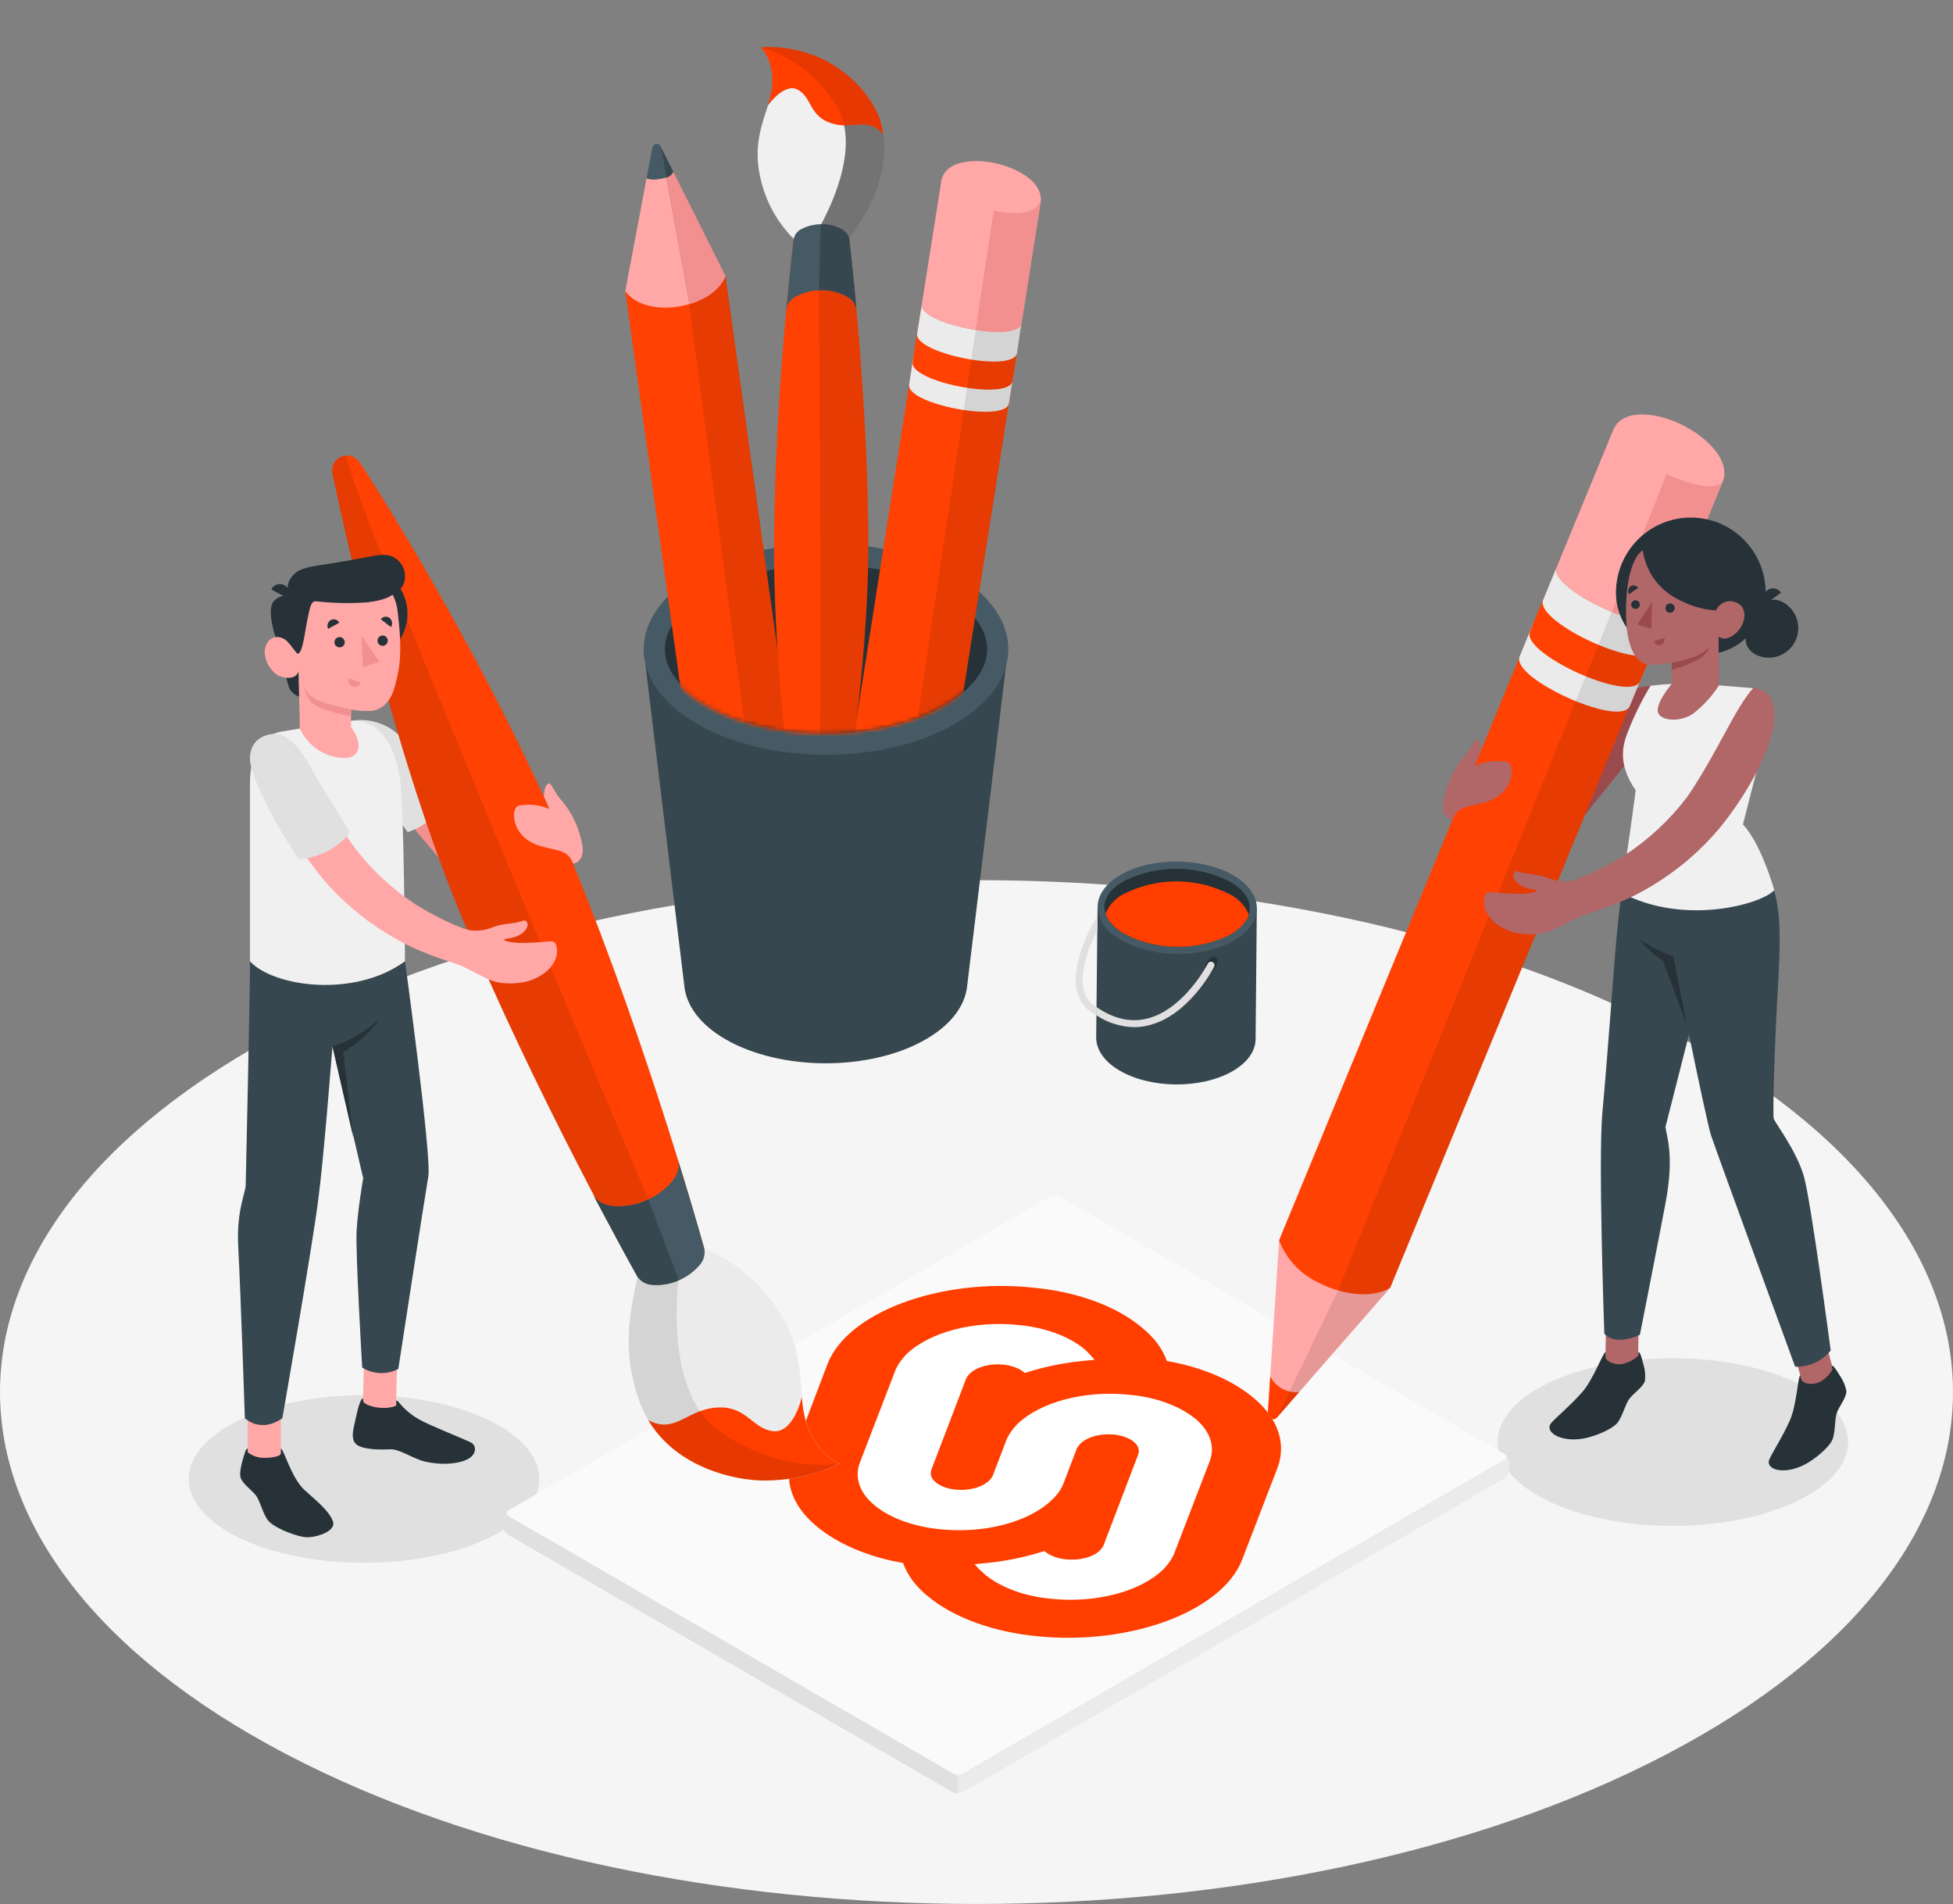 <svg width="476" height="464" viewBox="0 0 476 464" fill="none" xmlns="http://www.w3.org/2000/svg">
<rect x="0" y="0" width="476" height="464" fill="#808080" stroke="none"/>
<path d="M69.715 427.461C162.656 476.178 313.342 476.178 406.294 427.461C499.246 378.743 499.225 299.762 406.294 251.034C313.363 202.306 162.656 202.327 69.705 251.034C-23.247 299.741 -23.226 378.743 69.715 427.461Z" fill="#F5F5F5"/>
<path d="M407.716 371.854C431.308 371.854 450.432 362.709 450.432 351.427C450.432 340.146 431.308 331 407.716 331C384.125 331 365 340.146 365 351.427C365 362.709 384.125 371.854 407.716 371.854Z" fill="#E0E0E0"/>
<path d="M88.716 380.854C112.308 380.854 131.432 371.709 131.432 360.427C131.432 349.146 112.308 340 88.716 340C65.125 340 46 349.146 46 360.427C46 371.709 65.125 380.854 88.716 380.854Z" fill="#E0E0E0"/>
<path d="M232.151 436.737L124.002 374.13C123.633 373.889 123.326 373.565 123.106 373.183C122.885 372.802 122.757 372.373 122.732 371.933V370.288C122.757 369.848 122.885 369.42 123.106 369.038C123.326 368.656 123.633 368.332 124.002 368.092L255.862 291.689C256.254 291.49 256.687 291.387 257.126 291.387C257.565 291.387 257.998 291.49 258.39 291.689L366.539 354.297C366.906 354.538 367.212 354.862 367.43 355.244C367.649 355.626 367.775 356.054 367.798 356.493V358.149C367.775 358.588 367.649 359.016 367.43 359.398C367.212 359.78 366.906 360.104 366.539 360.345L234.679 436.737C234.287 436.936 233.854 437.04 233.415 437.04C232.976 437.04 232.543 436.936 232.151 436.737Z" fill="#EBEBEB"/>
<path d="M366.54 355.742L234.669 432.144C234.279 432.348 233.845 432.454 233.405 432.454C232.965 432.454 232.532 432.348 232.141 432.144L124.002 369.537C123.851 369.484 123.719 369.385 123.626 369.254C123.533 369.123 123.482 368.965 123.482 368.804C123.482 368.643 123.533 368.486 123.626 368.355C123.719 368.224 123.851 368.125 124.002 368.072L255.863 291.669C256.255 291.471 256.688 291.367 257.127 291.367C257.566 291.367 257.999 291.471 258.391 291.669L366.54 354.277C366.692 354.33 366.824 354.429 366.917 354.56C367.01 354.691 367.06 354.848 367.06 355.009C367.06 355.171 367.01 355.328 366.917 355.459C366.824 355.59 366.692 355.689 366.54 355.742Z" fill="#FAFAFA"/>
<path d="M366.54 355.742L234.669 432.144C234.279 432.348 233.845 432.454 233.405 432.454C232.965 432.454 232.532 432.348 232.141 432.144L124.002 369.537C123.851 369.484 123.719 369.385 123.626 369.254C123.533 369.123 123.482 368.965 123.482 368.804C123.482 368.643 123.533 368.486 123.626 368.355C123.719 368.224 123.851 368.125 124.002 368.072L255.863 291.669C256.255 291.471 256.688 291.367 257.127 291.367C257.566 291.367 257.999 291.471 258.391 291.669L366.54 354.277C366.692 354.33 366.824 354.429 366.917 354.56C367.01 354.691 367.06 354.848 367.06 355.009C367.06 355.171 367.01 355.328 366.917 355.459C366.824 355.59 366.692 355.689 366.54 355.742Z" fill="#FAFAFA"/>
<path d="M233.41 432.864V437.013C232.971 437.02 232.538 436.914 232.151 436.705L124.002 374.098C123.632 373.858 123.324 373.534 123.104 373.152C122.883 372.771 122.756 372.342 122.732 371.901V370.256C122.758 369.861 122.865 369.476 123.047 369.126C123.229 368.775 123.482 368.466 123.79 368.219C123.335 368.622 123.409 369.174 124.023 369.524L232.172 432.132C232.276 432.19 232.386 432.237 232.5 432.27L233.41 432.864Z" fill="#E0E0E0"/>
<path d="M251.697 313.788C228.995 311.423 206.548 319.849 201.683 332.414L193.234 354.638C190.844 360.649 192.978 367.006 199.123 372.032C204.244 376.27 211.584 379.423 220.118 380.902C221.143 383.858 223.191 386.618 226.178 389.032C232.409 394.206 242.053 397.705 252.722 398.74C275.51 401.056 297.871 392.679 302.736 380.113L311.271 357.939C313.66 351.927 311.527 345.571 305.382 340.545C300.261 336.307 292.921 333.153 284.386 331.675C283.362 328.718 281.313 325.959 278.326 323.544C272.096 318.272 262.451 314.773 251.697 313.788Z" fill="#FF3E00"/>
<path d="M283.618 382.379C277.985 387.898 267.06 390.756 256.221 389.623C249.734 389.032 244.016 386.913 240.175 383.809C239.578 383.266 239.066 382.774 238.468 382.232L237.53 381.197L239.578 381C244.443 380.556 249.052 379.669 253.404 378.339L254.514 377.994L255.282 378.536C256.392 379.275 258.013 379.817 259.72 380.014C263.049 380.359 266.377 379.521 268.084 377.846C268.426 377.452 268.767 377.058 268.938 376.663L277.387 354.539C277.814 353.405 277.473 352.321 276.363 351.385C275.254 350.449 273.461 349.808 271.584 349.611C268.255 349.266 265.012 350.153 263.305 351.828C262.963 352.223 262.622 352.617 262.451 353.011L259.208 361.486C258.696 362.866 257.757 364.197 256.477 365.429C250.844 370.947 239.919 373.805 229.08 372.672C222.679 372.032 216.875 369.962 213.12 366.808C209.45 363.802 208.17 359.91 209.621 356.312L218.155 334.138C218.668 332.759 219.606 331.428 220.801 330.147C226.434 324.628 237.359 321.77 248.198 322.903C254.685 323.495 260.403 325.614 264.244 328.718C264.841 329.26 265.353 329.753 265.865 330.344L266.804 331.379L264.756 331.576C259.891 332.019 255.282 332.906 250.929 334.237L249.82 334.582L249.052 334.04C247.942 333.301 246.32 332.759 244.613 332.561C241.285 332.217 238.042 333.103 236.335 334.779C235.993 335.173 235.652 335.567 235.481 335.961L227.032 358.086C226.605 359.22 226.946 360.304 228.056 361.24C229.165 362.176 230.958 362.817 232.835 363.014C236.164 363.359 239.407 362.472 241.114 360.797C241.456 360.402 241.797 360.008 241.968 359.614L245.211 351.139C245.723 349.759 246.662 348.428 247.857 347.147C253.49 341.628 264.414 338.77 275.254 339.904C281.74 340.495 287.458 342.614 291.299 345.718C294.969 348.724 296.249 352.617 294.798 356.214L286.264 378.388C285.751 379.768 284.813 381.098 283.618 382.379Z" fill="white"/>
<path d="M393.05 172.961C388.64 178.85 379.735 189.409 375.314 194.98C372.973 197.89 371.706 201.522 371.729 205.262C371.729 208.032 372.522 210.345 375.219 209.167C377.175 208.308 378.392 207.3 381.268 204.477C383.828 201.941 398.634 183.158 398.634 183.158C398.634 183.158 399.85 172.632 403.679 171.486C407.507 170.34 402.304 167.156 402.304 167.156C400.686 167.337 397.502 167.018 393.05 172.961Z" fill="#9A4A4D"/>
<path d="M338.879 313.783L311.234 345.448C311.057 345.647 310.822 345.785 310.563 345.844C310.304 345.903 310.032 345.88 309.787 345.777C309.542 345.675 309.334 345.498 309.194 345.271C309.053 345.045 308.986 344.78 309.002 344.514L311.752 302.27L338.879 313.783Z" fill="#FFA8A7"/>
<path d="M309.002 344.51C308.986 344.776 309.053 345.041 309.194 345.267C309.334 345.494 309.542 345.67 309.787 345.773C310.032 345.876 310.304 345.899 310.563 345.84C310.822 345.781 311.057 345.642 311.234 345.444L316.628 339.257C315.336 339.391 314.032 339.165 312.86 338.603C311.688 338.042 310.694 337.166 309.986 336.074L309.584 335.469L309.002 344.51Z" fill="#FF3E00"/>
<path d="M379.428 138.164L377.948 141.772L376.139 146.112L311.742 302.26C313.443 306.694 316.753 310.318 321.007 312.405C327.352 315.801 334.956 316.416 338.848 313.774L402.695 158.772L406.122 150.463C403.647 155.715 376.943 143.47 379.428 138.164Z" fill="#FF4103"/>
<path d="M373.707 151.848L370.407 159.902C369.35 162.204 373.707 165.749 379.217 168.624C386.514 172.476 395.863 175.15 397.196 172.105L399.639 166.173L400.475 164.051C399.1 167.096 389.751 164.433 382.443 160.581C377.155 157.811 372.924 154.416 373.58 152.092C373.601 152.001 373.644 151.917 373.707 151.848Z" fill="#EBEBEB"/>
<path d="M372.903 153.86C370.492 159.166 397.302 171.401 399.713 166.063L403.045 158.009C400.633 163.315 373.823 151.154 376.235 145.816L372.903 153.86Z" fill="#FF4103"/>
<path d="M379.429 138.164L376.14 146.112C373.707 151.333 399.523 163.409 402.696 158.772C402.763 158.683 402.82 158.587 402.865 158.485L406.123 150.463C403.648 155.715 376.944 143.47 379.429 138.164Z" fill="#EBEBEB"/>
<path opacity="0.1" d="M402.695 158.77L406.122 150.461C404.979 152.838 398.909 151.628 392.817 149.113L326.136 314.483L311.234 345.447L338.88 313.782L402.695 158.77Z" fill="black"/>
<path d="M393.325 104.462L379.429 138.164C378.371 140.435 382.601 143.969 388.101 146.855C395.388 150.728 404.758 153.476 406.196 150.463L419.617 118.013C423.361 110.712 410.448 101.523 401.173 101.034C397.661 100.801 394.721 101.735 393.325 104.462Z" fill="#FFA8A7"/>
<path d="M406.164 115.582L392.859 149.104C398.285 151.343 403.668 152.542 405.55 151.099C405.687 150.986 405.815 150.861 405.931 150.727C405.995 150.632 406.069 150.558 406.122 150.462L419.923 117.046C418.21 121.058 406.164 115.582 406.164 115.582Z" fill="#F28F8F"/>
<path d="M447.845 337.702L440.22 339.983L436.92 328.83L444.714 326.156L447.845 337.702Z" fill="#B16668"/>
<path d="M439.098 336.204L438.77 335.143C438.135 335.673 437.945 342.443 436.158 346.348C434.212 350.593 432.149 353.649 431.282 355.57C430.119 358.138 434.645 359.496 439.648 357.024C442.122 355.793 446.099 352.588 446.733 350.529C447.368 348.471 447.146 345.807 447.696 344.269C448.246 342.73 449.959 340.714 450.033 339.111C449.78 337.71 449.224 336.38 448.404 335.217C447.654 333.975 446.829 332.596 446.406 332.861C446.406 333.031 446.649 333.7 446.649 333.7C445.915 335.026 444.813 336.11 443.476 336.819C442.281 337.435 439.5 337.53 439.098 336.204Z" fill="#263238"/>
<path d="M428.946 210.527C433.547 216.448 434.372 222.56 433.367 239.867C432.362 257.175 432.056 271.702 432.31 272.625C432.563 273.548 437.978 280.552 439.713 286.887C441.447 293.222 446.196 329.11 446.196 329.11C445.156 330.399 443.83 331.428 442.325 332.113C440.819 332.798 439.175 333.122 437.523 333.058C437.523 333.058 418.328 280.616 417.038 276.711C415.748 272.806 407.52 231.803 407.52 231.803L408.767 208.648L428.946 210.527Z" fill="#37474F"/>
<path d="M408.935 159.534H415.28C419.273 159.534 423.102 157.943 425.926 155.112C428.75 152.28 430.338 148.44 430.34 144.434C430.34 139.579 428.418 134.923 424.997 131.49C421.576 128.057 416.935 126.129 412.097 126.129C407.259 126.129 402.618 128.057 399.197 131.49C395.776 134.923 393.854 139.579 393.854 144.434C393.854 146.419 394.244 148.386 395.002 150.22C395.76 152.054 396.872 153.72 398.273 155.122C399.673 156.525 401.336 157.637 403.166 158.394C404.995 159.151 406.956 159.538 408.935 159.534Z" fill="#263238"/>
<path d="M399.363 323.059L391.41 322.953L391.256 334.582L399.209 334.688L399.363 323.059Z" fill="#B16668"/>
<path d="M393.811 230.428C394.52 222.438 396.222 208.59 396.222 208.59L416.592 207.391C419.891 212.548 418.453 221.186 417.554 228.89L405.92 274.646C406.153 276.843 408.163 281.491 405.92 293.269C403.414 306.428 399.691 325.284 399.691 325.284C399.691 325.284 393.885 328.213 391.019 325.019C391.019 325.019 389.485 282.255 390.564 270.9C391.717 258.549 393.335 235.904 393.811 230.428Z" fill="#37474F"/>
<path d="M391.338 330.615V329.469C390.576 329.787 388.376 336.196 385.521 339.391C382.401 342.882 379.524 345.163 378.118 346.734C376.256 348.856 380.169 351.488 385.669 350.617C388.408 350.193 393.157 348.304 394.362 346.543C395.568 344.781 396.16 342.149 397.144 340.855C398.127 339.56 400.317 338.128 400.898 336.61C401.079 335.183 400.942 333.733 400.496 332.366C400.147 330.954 399.767 329.394 399.291 329.522C399.291 329.692 399.291 330.392 399.291 330.392C398.187 331.437 396.806 332.141 395.314 332.419C394.024 332.684 391.327 332.005 391.338 330.615Z" fill="#263238"/>
<path d="M398.646 192.58C398.138 197.249 395.135 217.527 395.135 217.527C410.491 225.74 429.538 220.297 432.447 216.912C429.813 208.189 426.968 203.223 424.8 200.91L428.079 188.091C428.079 188.091 420.676 180.175 427.264 167.706L419.121 167.038L407.17 166.688C404.315 166.847 402.274 167.123 402.274 167.123C400.09 170.759 398.218 174.575 396.679 178.53C395.494 181.628 394.236 186.16 398.646 192.58Z" fill="#F0F0F0"/>
<path d="M400.388 134.102C398.464 135.248 396.084 140.108 396.317 150.305C396.518 158.943 399.31 161.076 400.706 161.691C402.102 162.307 404.809 161.936 407.442 161.49V166.679C407.442 166.679 403.804 170.923 404.037 173.29C404.27 175.656 409.325 176.229 412.678 173.905C415.136 171.992 417.253 169.674 418.938 167.05L418.875 155.134C418.875 155.134 420.43 156.64 423.053 154.338C425.168 152.438 425.94 149.244 424.258 147.525C423.82 147.116 423.292 146.817 422.717 146.654C422.141 146.49 421.535 146.465 420.949 146.582C420.362 146.699 419.812 146.955 419.343 147.327C418.874 147.699 418.5 148.178 418.251 148.724C418.251 148.724 414.021 148.873 408.49 145.795C406.317 144.623 404.452 142.953 403.044 140.921C401.636 138.889 400.726 136.553 400.388 134.102Z" fill="#B16668"/>
<path d="M405.932 148.133C405.916 148.281 405.931 148.432 405.977 148.575C406.022 148.717 406.098 148.848 406.198 148.96C406.298 149.071 406.42 149.16 406.556 149.22C406.693 149.281 406.841 149.311 406.99 149.31C407.212 149.323 407.432 149.269 407.623 149.155C407.814 149.042 407.968 148.874 408.063 148.673C408.159 148.472 408.194 148.247 408.162 148.027C408.13 147.806 408.034 147.6 407.885 147.434C407.737 147.269 407.542 147.151 407.327 147.097C407.112 147.042 406.885 147.053 406.676 147.128C406.467 147.203 406.284 147.338 406.152 147.517C406.019 147.696 405.943 147.91 405.932 148.133Z" fill="#263238"/>
<path d="M405.646 155.449L403.129 156.256C403.175 156.425 403.255 156.583 403.362 156.72C403.47 156.858 403.605 156.973 403.757 157.058C403.91 157.143 404.078 157.196 404.252 157.215C404.425 157.234 404.601 157.218 404.768 157.168C405.105 157.047 405.383 156.802 405.547 156.483C405.71 156.164 405.745 155.794 405.646 155.449Z" fill="#9A4A4D"/>
<path d="M397.059 144.796L399.248 143.268C399.156 143.12 399.035 142.992 398.892 142.893C398.75 142.794 398.588 142.725 398.418 142.69C398.248 142.655 398.072 142.655 397.902 142.691C397.732 142.726 397.571 142.796 397.429 142.896C397.137 143.106 396.937 143.419 396.868 143.772C396.799 144.125 396.867 144.491 397.059 144.796Z" fill="#263238"/>
<path d="M397.555 147.339C397.555 147.545 397.616 147.747 397.729 147.919C397.842 148.091 398.002 148.226 398.19 148.309C398.379 148.391 398.587 148.416 398.79 148.382C398.992 148.347 399.18 148.254 399.331 148.114C399.482 147.974 399.589 147.793 399.639 147.593C399.688 147.393 399.679 147.183 399.612 146.988C399.545 146.794 399.422 146.623 399.26 146.496C399.097 146.37 398.902 146.294 398.697 146.278C398.406 146.269 398.123 146.376 397.91 146.574C397.696 146.772 397.568 147.047 397.555 147.339Z" fill="#263238"/>
<path d="M402.665 146.727L402.496 153.263L399.068 152.202L402.665 146.727Z" fill="#9A4A4D"/>
<path d="M407.443 161.491C410.214 161.13 415.904 159.485 416.792 157.246C416.436 158.391 415.739 159.398 414.794 160.132C413.091 161.597 407.443 163.242 407.443 163.242V161.491Z" fill="#9A4A4D"/>
<path d="M430.194 147.281L434.076 144.426C433.902 144.162 433.677 143.936 433.413 143.762C433.15 143.588 432.854 143.469 432.544 143.413C432.234 143.356 431.915 143.363 431.608 143.433C431.3 143.504 431.01 143.636 430.755 143.821C430.238 144.216 429.891 144.795 429.787 145.439C429.683 146.082 429.828 146.742 430.194 147.281Z" fill="#263238"/>
<path d="M411.156 249.851L407.824 233.053C404.881 232.007 402.087 230.58 399.512 228.809C401.157 230.898 403.12 232.713 405.328 234.189L411.156 249.851Z" fill="#263238"/>
<path d="M428.078 159.607C424.546 157.813 425.032 154.46 426.82 150.905C428.607 147.35 430.997 144.963 434.54 146.746C436.177 147.641 437.403 149.14 437.959 150.926C438.514 152.712 438.355 154.645 437.516 156.316C436.676 157.986 435.222 159.264 433.461 159.878C431.7 160.492 429.769 160.395 428.078 159.607Z" fill="#263238"/>
<path d="M371.094 212.689C372.87 213.156 374.594 213.007 377.048 213.856C378.679 214.566 380.457 214.869 382.23 214.737C384.536 214.589 390.553 211.734 395.894 208.476C401.754 204.659 406.916 199.86 411.155 194.289C415.989 187.423 421.34 176.589 423.899 172.45C426.459 168.312 427.337 167.707 427.337 167.707C430.678 167.845 433.999 170.89 431.778 179.104C429.938 185.874 424.999 194.65 418.918 202.035C414.297 207.496 408.813 212.156 402.684 215.83C397.036 219.289 392.108 221.009 385.763 223.12C384.049 223.693 382.928 224.542 379.798 226.028C378.537 226.714 377.183 227.21 375.779 227.503C374.025 227.756 372.244 227.756 370.491 227.503C368.262 227.195 366.158 226.29 364.399 224.882C363.436 224.112 362.664 223.127 362.147 222.006C361.634 220.87 361.536 219.589 361.872 218.388C361.933 218.144 362.057 217.921 362.231 217.74C362.414 217.609 362.622 217.515 362.841 217.464C363.061 217.413 363.289 217.406 363.511 217.443C366.073 217.699 368.646 217.823 371.221 217.815C373.336 217.666 374.806 217.263 374.499 216.966C374.192 216.668 372.966 216.838 371.274 216.106C369.581 215.374 368.471 213.761 368.936 212.923C369.402 212.084 369.317 212.222 371.094 212.689Z" fill="#B16668"/>
<path d="M359.419 186.616C361.867 185.551 364.569 185.212 367.203 185.64C369.318 185.99 369.318 193.068 362.518 195.328C358.087 196.782 355.422 196.135 353.994 199.796C353.994 199.796 351.117 199.414 351.773 195.328C352.492 191.109 354.379 187.178 357.22 183.985C359.166 181.671 359.335 179.74 360.255 180.377C361.175 181.014 360.837 183.274 360.837 183.274L359.419 186.616Z" fill="#B16668"/>
<path d="M100.565 183.625C105.282 189.281 113.88 200.073 118.301 205.644C120.647 208.552 121.914 212.186 121.886 215.927C121.886 218.696 121.103 221.01 118.396 219.832C116.45 218.972 115.223 217.964 112.357 215.142C109.798 212.605 100.724 201.665 100.724 201.665C100.724 201.665 93.765 183.297 89.936 182.129C87.847 181.439 85.649 181.144 83.453 181.259C88.075 179.657 94.579 176.473 100.565 183.625Z" fill="#F28F8F"/>
<path d="M81.17 177.584C85.897 174.018 93.861 174.942 98.324 180.311C101.571 184.248 109.281 193.851 109.281 193.851C108.34 195.954 106.97 197.836 105.259 199.375C103.549 200.914 101.536 202.076 99.35 202.786L81.17 177.584Z" fill="#E0E0E0"/>
<path d="M171.646 304.285C171.646 304.285 158.363 255.971 139.633 210.426C121.051 165.317 92.401 119.549 87.61 112.641L87.547 112.556L87.473 112.45C87.015 111.841 86.378 111.391 85.652 111.164C84.926 110.938 84.147 110.946 83.426 111.187C82.705 111.429 82.077 111.892 81.632 112.511C81.188 113.13 80.948 113.873 80.947 114.636C80.946 114.915 80.978 115.193 81.043 115.464C81.043 115.464 93.734 177.944 112.062 222.311C130.39 266.678 155.423 311.076 155.423 311.076C155.83 311.66 156.364 312.142 156.986 312.486C157.607 312.83 158.299 313.027 159.008 313.061C161.177 313.225 163.355 312.876 165.364 312.041C167.374 311.206 169.16 309.909 170.578 308.254C171.046 307.718 171.386 307.081 171.571 306.394C171.756 305.706 171.782 304.984 171.646 304.285Z" fill="#FF4103"/>
<path opacity="0.1" d="M80.938 114.679C80.937 114.958 80.969 115.235 81.033 115.507C81.033 115.507 93.724 177.987 112.052 222.354C124.352 252.204 139.697 282.054 148.433 298.406L158.015 292.315C158.015 292.315 81.731 112.408 84.576 111.039C84.098 111.038 83.626 111.131 83.184 111.313C82.743 111.495 82.342 111.763 82.004 112.101C81.666 112.439 81.398 112.841 81.215 113.283C81.032 113.726 80.938 114.2 80.938 114.679Z" fill="black"/>
<path d="M155.37 311.121C153.826 318.92 151.14 328.937 156.026 341.947C161.536 356.718 178.235 360.793 186.252 360.804C197.431 360.804 204.506 356.644 204.506 356.644C204.506 356.644 198.721 354.416 196.331 346.032C195.856 344.206 195.565 342.336 195.464 340.451C194.945 333.659 194.723 326.263 188.811 318.061C184.525 311.912 178.572 307.125 171.657 304.266L155.37 311.121Z" fill="#EBEBEB"/>
<path d="M196.309 346.035C195.834 344.208 195.543 342.338 195.442 340.453C195.442 340.506 193.422 349.303 188.483 348.783C183.544 348.263 182.137 342.989 175.569 342.989C167.585 342.989 164.835 349.717 157.992 346.088C164.845 357.644 178.964 360.795 186.23 360.806C197.409 360.806 204.484 356.646 204.484 356.646C204.484 356.646 198.72 354.418 196.309 346.035Z" fill="#FF3E00"/>
<path opacity="0.1" d="M175.454 348.866C162.53 339.878 164.963 315.971 165.343 312.076L155.37 311.121C153.826 318.921 151.14 328.938 156.026 341.947C161.536 356.719 178.235 360.793 186.252 360.804C197.431 360.804 204.506 356.644 204.506 356.644C204.506 356.644 190.588 359.403 175.454 348.866Z" fill="black"/>
<path d="M155.37 311.121C155.777 311.705 156.312 312.187 156.933 312.531C157.555 312.875 158.246 313.072 158.956 313.106C161.125 313.27 163.302 312.921 165.312 312.086C167.322 311.251 169.108 309.954 170.526 308.299C171.01 307.763 171.365 307.122 171.561 306.426C171.757 305.731 171.79 304.998 171.657 304.288C169.775 297.581 167.607 290.312 165.248 282.672C165.714 284.157 165.248 285.983 163.863 287.85C162.076 289.943 159.822 291.584 157.284 292.639C154.746 293.693 151.996 294.132 149.257 293.92C146.867 293.612 145.26 292.572 144.572 291.15C148.718 298.929 152.589 306.198 155.37 311.121Z" fill="#455A64"/>
<path d="M158.014 292.32C155.296 293.647 152.267 294.201 149.257 293.922C146.867 293.614 145.26 292.574 144.572 291.152C148.697 298.931 152.589 306.199 155.37 311.123C155.777 311.707 156.312 312.189 156.933 312.533C157.555 312.877 158.246 313.074 158.956 313.108C161.126 313.298 163.309 312.932 165.301 312.046L165.417 311.845L158.014 292.288V292.32Z" fill="#37474F"/>
<path d="M90.479 160.739C96.647 159.278 100.467 153.077 99.011 146.889C97.555 140.7 91.375 136.867 85.207 138.328C79.039 139.789 75.219 145.99 76.675 152.178C78.131 158.367 84.311 162.2 90.479 160.739Z" fill="#263238"/>
<path d="M60.389 358.16H68.469V344.28H60.389V358.16Z" fill="#FFA8A7"/>
<path d="M88.393 343.538L96.473 343.814L96.874 329.127L88.805 328.852L88.393 343.538Z" fill="#FFA8A7"/>
<path d="M60.939 234.258C60.939 242.004 59.881 288.918 59.881 288.918C59.691 291.146 57.618 295.285 58.062 303.774C58.676 315.393 59.68 345.615 59.68 345.615C59.68 345.615 63.467 349.382 68.818 345.615C68.818 345.615 76.136 303.816 77.575 292.292C78.918 282.275 81.033 254.993 81.033 254.993L88.521 287.135C88.521 287.135 87.199 294.69 86.913 300.017C86.628 305.344 88.278 333.274 88.278 333.274C89.588 334.095 91.09 334.558 92.633 334.615C94.177 334.673 95.709 334.324 97.077 333.603C97.077 333.603 103.56 291.486 104.395 286.668C105.231 281.85 98.716 234.279 98.716 234.279L60.939 234.258Z" fill="#37474F"/>
<path d="M68.681 178.267C66.959 178.569 65.364 179.376 64.099 180.587C62.834 181.797 61.955 183.357 61.574 185.069C61.135 187.091 60.915 189.154 60.918 191.224V234.264C66.576 240.45 86.3 243.326 98.706 234.264C98.706 234.264 98.463 196.254 97.532 190.003C95.924 179.148 90.753 175.285 85.549 175.688L73.08 177.535L68.681 178.267Z" fill="#F0F0F0"/>
<path d="M68.025 157.707C68.025 157.707 69.887 166.472 70.627 167.915C71.128 168.799 71.945 169.459 72.912 169.762L72.785 163.596L68.025 157.707Z" fill="#263238"/>
<path d="M70.362 145.157C69.712 145.082 69.052 145.157 68.435 145.376C67.817 145.595 67.257 145.952 66.798 146.42C65.264 147.99 66.121 152.903 68.025 157.71L71.526 158.114L70.362 145.157Z" fill="#263238"/>
<path d="M72.572 158.123C71.874 158.536 70.87 157.189 70.002 156.276C69.135 155.364 66.311 154.154 64.905 157.104C63.498 160.054 66.153 164.161 68.374 164.861C72.213 166.071 72.784 163.598 72.784 163.598L73.08 177.531C73.926 179.393 75.219 181.014 76.843 182.251C78.468 183.489 80.372 184.302 82.387 184.62C89.187 185.543 87.791 179.919 85.559 177.191V172.947C87.269 173.221 89.002 173.314 90.731 173.223C93.555 172.777 95.332 170.549 96.178 167.482C97.552 162.569 98.081 158.59 96.907 148.922C95.638 138.311 83.338 138.205 76.707 142.396C70.076 146.588 72.572 158.123 72.572 158.123Z" fill="#FFA8A7"/>
<path d="M72.571 159.302C72.222 159.302 70.879 157.074 70.001 156.278C68.796 155.217 70.361 145.157 70.361 145.157C70.04 144.291 69.98 143.351 70.186 142.451C70.393 141.551 70.858 140.732 71.524 140.095C73.184 138.27 75.955 138.058 80.693 137.315C83.168 136.922 86.933 136.254 89.419 135.766C92.38 135.214 94.833 134.63 96.917 136.455C97.733 137.17 98.311 138.12 98.572 139.175C98.833 140.23 98.765 141.34 98.376 142.355C98.159 142.817 97.874 143.242 97.53 143.618C96.968 144.287 96.237 144.792 95.415 145.083C95.415 145.083 94.125 146.239 89.63 146.78C85.483 147.093 81.315 147.015 77.182 146.547C75.881 146.367 75.606 147.608 74.898 151.099C74.274 154.187 73.756 159.281 72.571 159.302Z" fill="#263238"/>
<path d="M70.362 145.942L66.131 143.649C66.267 143.368 66.458 143.117 66.692 142.911C66.926 142.705 67.199 142.547 67.495 142.448C67.79 142.35 68.103 142.311 68.414 142.335C68.724 142.359 69.027 142.445 69.304 142.588C69.876 142.904 70.306 143.428 70.503 144.052C70.7 144.677 70.649 145.353 70.362 145.942Z" fill="#263238"/>
<path d="M85.538 172.883C85.538 172.883 79.192 171.62 77.077 170.442C75.782 169.764 74.72 168.71 74.031 167.418C74.357 168.71 74.94 169.923 75.745 170.983C77.352 173.053 85.548 174.57 85.548 174.57L85.538 172.883Z" fill="#F28F8F"/>
<path d="M84.025 156.541C84.019 156.789 83.94 157.03 83.797 157.233C83.656 157.437 83.457 157.594 83.226 157.684C82.996 157.775 82.744 157.796 82.502 157.743C82.26 157.691 82.038 157.568 81.865 157.391C81.693 157.213 81.576 156.988 81.53 156.744C81.484 156.5 81.51 156.247 81.607 156.019C81.703 155.79 81.864 155.594 82.07 155.457C82.276 155.319 82.519 155.246 82.766 155.246C82.934 155.247 83.099 155.282 83.254 155.348C83.408 155.414 83.547 155.51 83.664 155.63C83.781 155.751 83.874 155.893 83.935 156.049C83.997 156.206 84.028 156.373 84.025 156.541Z" fill="#263238"/>
<path d="M82.695 151.763L79.977 153.249C79.794 152.881 79.757 152.458 79.873 152.064C79.989 151.671 80.249 151.335 80.601 151.126C80.779 151.024 80.975 150.959 81.179 150.936C81.383 150.912 81.589 150.931 81.785 150.991C81.982 151.05 82.164 151.15 82.32 151.282C82.477 151.415 82.604 151.579 82.695 151.763Z" fill="#263238"/>
<path d="M84.968 165.285L87.855 166.346C87.792 166.54 87.691 166.719 87.558 166.873C87.424 167.026 87.261 167.151 87.079 167.24C86.896 167.33 86.698 167.381 86.495 167.391C86.292 167.402 86.089 167.371 85.898 167.301C85.515 167.149 85.205 166.855 85.032 166.48C84.859 166.104 84.835 165.677 84.968 165.285Z" fill="#F28F8F"/>
<path d="M95.279 152.816L92.814 150.916C92.93 150.753 93.077 150.614 93.247 150.509C93.416 150.404 93.606 150.333 93.803 150.303C94 150.272 94.202 150.282 94.395 150.33C94.589 150.379 94.771 150.467 94.93 150.587C95.263 150.843 95.484 151.216 95.549 151.631C95.614 152.046 95.517 152.47 95.279 152.816Z" fill="#263238"/>
<path d="M94.516 156.183C94.506 156.43 94.424 156.669 94.279 156.87C94.135 157.07 93.935 157.224 93.704 157.311C93.473 157.399 93.222 157.416 92.981 157.362C92.741 157.307 92.521 157.183 92.351 157.004C92.18 156.826 92.065 156.601 92.021 156.357C91.976 156.114 92.004 155.863 92.101 155.635C92.197 155.408 92.358 155.213 92.564 155.077C92.77 154.94 93.011 154.867 93.258 154.867C93.427 154.869 93.594 154.904 93.75 154.971C93.906 155.038 94.046 155.136 94.164 155.259C94.281 155.381 94.373 155.526 94.433 155.685C94.494 155.844 94.522 156.013 94.516 156.183Z" fill="#263238"/>
<path d="M88.098 154.98L88.51 162.589L92.466 161.241L88.098 154.98Z" fill="#F28F8F"/>
<path d="M68.458 354.153V352.996C69.24 353.336 71.028 360.212 74.243 363.141C76.792 365.475 80.26 368.171 81.149 370.77C82.037 373.37 76.305 375.015 73.925 374.548C71.155 374.049 66.364 372.097 65.158 370.303C63.952 368.51 63.392 365.825 62.419 364.499C61.446 363.173 59.183 361.687 58.654 360.148C58.358 359.299 58.654 357.453 59.119 355.904C59.585 354.354 59.891 352.89 60.378 353.028C60.378 353.198 60.378 353.909 60.378 353.909C61.527 354.819 62.954 355.303 64.418 355.278C65.602 355.299 68.468 355.055 68.458 354.153Z" fill="#263238"/>
<path d="M96.56 341.31C96.983 341.31 97.321 341.925 98.241 342.923C99.626 344.326 101.235 345.488 103.001 346.361C106.025 347.878 111.905 350.213 114.571 351.423C116.231 352.165 116.157 354.182 114.433 355.338C112.709 356.495 108.563 357.301 103.582 356.187C100.864 355.582 97.332 353.067 95.121 353.195C92.911 353.322 88.691 353.301 87.041 352.134C85.392 350.966 86.047 348.547 86.523 346.456C87.031 344.164 87.761 340.662 88.511 340.822V341.543C89.484 343.018 94.424 343.666 96.56 342.53V341.31Z" fill="#263238"/>
<path d="M81.033 254.996C85.21 253.688 89.051 251.479 92.286 248.523C92.286 248.523 90.107 252.598 83.656 256.397L86.078 277.121L81.033 254.996Z" fill="#263238"/>
<path d="M126.245 224.729C124.469 225.186 122.755 225.037 120.302 225.886C118.669 226.601 116.886 226.903 115.109 226.767C112.814 226.629 106.786 223.764 101.445 220.517C95.602 216.689 90.455 211.887 86.226 206.318C81.393 199.453 76.042 188.629 73.535 184.491C71.029 180.352 68.554 179.906 65.709 180.034C62.367 180.172 60.231 183.217 63.171 189.584C67.369 198.267 72.519 206.454 78.527 213.991C83.143 219.451 88.624 224.112 94.75 227.786C100.398 231.256 105.326 232.964 111.672 235.076C113.385 235.649 114.517 236.498 117.647 237.983C118.904 238.672 120.254 239.173 121.656 239.469C123.409 239.728 125.19 239.728 126.944 239.469C129.171 239.165 131.276 238.263 133.035 236.858C134.004 236.087 134.78 235.099 135.298 233.972C135.808 232.835 135.901 231.553 135.563 230.354C135.502 230.112 135.382 229.889 135.214 229.706C134.841 229.447 134.383 229.34 133.934 229.409C131.369 229.668 128.792 229.796 126.214 229.791C124.099 229.632 122.639 229.239 122.935 228.942C123.231 228.645 124.479 228.815 126.171 228.083C127.864 227.35 128.964 225.727 128.509 224.899C128.054 224.072 128.022 224.273 126.245 224.729Z" fill="#FFA8A7"/>
<path d="M66.744 178.845C64.174 178.973 60.853 180.543 60.917 184.947C60.98 189.351 67.717 202.138 72.91 209.438C72.91 209.438 81.022 208.918 85.273 202.785C85.273 202.785 77.701 190.698 75.649 186.868C73.798 183.377 70.456 178.654 66.744 178.845Z" fill="#E0E0E0"/>
<path d="M133.912 197.144C131.576 196.155 129.005 195.868 126.509 196.317C124.394 196.667 124.394 203.745 131.194 206.005C135.626 207.459 138.291 206.822 139.718 210.473C139.718 210.473 142.585 210.091 141.939 206.005C141.228 201.792 139.356 197.863 136.535 194.661C134.579 192.348 134.42 190.417 133.489 191.064C132.559 191.711 132.569 194.088 132.569 194.088L133.912 197.144Z" fill="#FFA8A7"/>
<path d="M306.32 221.519L267.506 220.988L267.168 252.823C267.168 255.698 268.998 258.595 272.763 260.834C280.303 265.313 292.593 265.44 300.26 261.132C304.11 258.956 306.035 256.07 306.024 253.162L306.32 221.519Z" fill="#37474F"/>
<path d="M273.282 213.105C265.657 217.424 265.583 224.544 273.113 229.022C280.643 233.501 292.932 233.628 300.557 229.32C308.182 225.011 308.267 217.891 300.737 213.402C293.207 208.914 280.907 208.797 273.282 213.105Z" fill="#455A64"/>
<path d="M304.627 221.387C304.618 221.908 304.525 222.424 304.352 222.915C303.771 224.74 302.184 226.428 299.709 227.828C295.691 229.802 291.269 230.805 286.795 230.757C282.322 230.71 277.921 229.612 273.946 227.552C271.556 226.13 269.991 224.369 269.441 222.639C269.256 222.115 269.163 221.562 269.166 221.005C269.166 218.639 270.943 216.347 274.094 214.638C278.115 212.672 282.536 211.673 287.008 211.72C291.481 211.768 295.88 212.862 299.857 214.914C302.988 216.707 304.627 219.01 304.627 221.387Z" fill="#263238"/>
<path d="M304.374 222.916C303.792 224.741 302.206 226.428 299.731 227.829C295.713 229.803 291.291 230.806 286.817 230.758C282.344 230.71 277.943 229.613 273.968 227.553C271.578 226.131 270.013 224.37 269.463 222.64C270.346 220.48 272.007 218.734 274.116 217.748C278.131 215.761 282.555 214.751 287.031 214.799C291.507 214.846 295.908 215.951 299.879 218.024C301.921 219.051 303.519 220.791 304.374 222.916Z" fill="#FF3E00"/>
<path d="M295.184 233.435C296.041 232.958 296.718 233.361 296.707 234.337C296.673 234.871 296.514 235.388 296.244 235.849C295.974 236.31 295.6 236.701 295.152 236.99C294.295 237.468 293.618 237.064 293.629 236.088C293.663 235.555 293.822 235.037 294.092 234.576C294.362 234.115 294.736 233.725 295.184 233.435Z" fill="#263238"/>
<path d="M267.444 226.63C265.329 230.875 261.098 240.892 266.577 244.988C266.81 245.158 267.021 245.307 267.254 245.455V247.482C266.704 247.153 266.133 246.771 265.583 246.368C257.343 240.234 266.641 224.519 267.043 223.861C267.145 223.684 267.312 223.555 267.508 223.5L267.444 226.63Z" fill="#E0E0E0"/>
<path d="M295.912 235.606C295.68 236.094 289.683 247.597 279.816 249.91C278.701 250.18 277.557 250.315 276.41 250.313C273.138 250.252 269.952 249.25 267.23 247.427V245.4C271.302 248.233 275.406 249.21 279.414 248.276C288.52 246.154 294.347 234.927 294.389 234.82C294.441 234.721 294.511 234.634 294.596 234.562C294.681 234.49 294.78 234.436 294.886 234.402C294.992 234.369 295.104 234.357 295.214 234.367C295.325 234.376 295.433 234.408 295.532 234.46C295.634 234.507 295.726 234.575 295.801 234.659C295.877 234.744 295.934 234.842 295.97 234.95C296.005 235.057 296.019 235.171 296.009 235.284C295.999 235.397 295.966 235.506 295.912 235.606Z" fill="#E0E0E0"/>
<path d="M245.689 158.203H156.852L166.782 240.209C167.237 244.963 170.547 249.632 176.808 253.261C190.314 261.082 212.195 261.082 225.69 253.261C231.951 249.632 235.272 244.963 235.727 240.209L245.689 158.203Z" fill="#37474F"/>
<path d="M169.901 139.998C187.256 129.949 215.378 129.949 232.743 139.998C250.109 150.047 250.098 166.357 232.743 176.406C215.388 186.455 187.267 186.455 169.901 176.406C152.535 166.357 152.546 150.057 169.901 139.998Z" fill="#455A64"/>
<path d="M201.324 178.77C190.346 178.77 180.098 176.34 172.483 171.925C165.747 168.02 162.045 163.15 162.045 158.194C162.045 153.238 165.747 148.378 172.483 144.473C180.098 140.059 190.346 137.629 201.324 137.629C212.302 137.629 222.55 140.059 230.164 144.473C236.901 148.378 240.603 153.249 240.603 158.194C240.603 163.139 236.901 168.02 230.164 171.915C222.55 176.34 212.302 178.77 201.324 178.77Z" fill="#263238"/>
<mask id="mask0_3847_48478" style="mask-type:luminance" maskUnits="userSpaceOnUse" x="144" y="0" width="120" height="179">
<path d="M200.729 178.772C189.751 178.772 179.503 176.342 171.889 171.927C165.152 168.022 161.45 163.152 161.45 158.196C161.45 153.241 144.867 32.8 144.867 32.8L184.622 0L263.571 28.757C263.571 28.757 240.6 153.251 240.6 158.217C240.6 163.184 236.444 168.309 229.718 172.203C222.135 176.597 211.707 178.772 200.729 178.772Z" fill="white"/>
</mask>
<g mask="url(#mask0_3847_48478)">
<path d="M224.675 74.109L224.178 77.293L223.543 81.187L201.514 221.461C203.76 224.743 207.16 227.052 211.032 227.923C216.849 229.462 223.205 228.454 225.838 225.525L247.773 86.344L248.947 78.916C247.921 83.67 223.713 78.927 224.675 74.109Z" fill="#FF4103"/>
<path d="M222.707 86.41L221.586 93.637C221.194 95.759 225.425 97.764 230.491 99.038C237.196 100.736 245.36 101.086 245.889 98.327L246.725 93.021L246.989 91.111C246.46 93.87 238.296 93.531 231.591 91.833C226.736 90.602 222.633 88.649 222.686 86.665C222.662 86.58 222.67 86.49 222.707 86.41Z" fill="#EBEBEB"/>
<path d="M222.444 88.222C221.513 93.051 245.806 97.773 246.769 92.902L247.911 85.676C246.991 90.504 222.698 85.824 223.586 80.996L222.444 88.222Z" fill="#FF4103"/>
<path d="M224.675 74.109L223.543 81.251C222.602 85.994 246.007 90.801 247.773 86.355C247.813 86.271 247.842 86.182 247.857 86.09L248.915 78.895C247.921 83.67 223.712 78.927 224.675 74.109Z" fill="#EBEBEB"/>
<path opacity="0.1" d="M247.772 86.346L248.946 78.918C248.48 81.04 243.277 81.295 237.809 80.435L215.653 228.614L209.529 256.841L225.922 225.537L247.772 86.346Z" fill="black"/>
<path d="M229.467 43.835L224.677 74.11C224.264 76.168 228.452 78.216 233.465 79.5C240.17 81.23 248.367 81.623 248.948 78.885L253.549 49.767C255.178 43.06 242.835 38.094 235.147 39.484C232.281 39.951 230.081 41.331 229.467 43.835Z" fill="#FFA8A7"/>
<path d="M172.999 218.665L172.555 215.418L171.994 211.513L152.387 70.921C154.206 72.799 158.912 73.797 164.02 73.245C169.996 72.598 175.506 70.136 176.817 67.281L196.277 206.833L197.334 214.314C196.404 209.507 172.121 213.826 172.999 218.665Z" fill="#FF4103"/>
<path d="M162.403 43.273C158.85 44.197 157.591 43.454 157.591 43.454L152.398 70.927C155.233 75.012 162.139 75.861 167.987 74.11L167.808 72.763L162.403 43.273Z" fill="#FFA8A7"/>
<path d="M164.106 41.861L161.018 35.695L164.106 41.861Z" fill="#E0E0E0"/>
<path d="M159.007 35.98L157.59 43.408C157.59 43.408 158.796 44.268 162.403 43.228L161.017 35.651C160.956 35.526 160.871 35.414 160.767 35.321C160.663 35.228 160.541 35.157 160.409 35.112C160.278 35.067 160.138 35.048 159.999 35.057C159.86 35.066 159.725 35.102 159.6 35.163C159.441 35.239 159.304 35.354 159.2 35.497C159.097 35.639 159.031 35.806 159.007 35.98Z" fill="#455A64"/>
<path opacity="0.1" d="M196.311 206.836L176.851 67.316C175.476 70.638 171.975 72.994 167.988 74.15L186.242 212.598C191.731 211.834 196.924 212.142 197.347 214.317L196.311 206.836Z" fill="black"/>
<path d="M176.85 67.315L164.095 41.848C163.71 42.504 163.108 43.003 162.393 43.259L167.807 72.759L167.987 74.128C171.974 72.992 175.475 70.637 176.85 67.315Z" fill="#F28F8F"/>
<path d="M162.403 43.272C162.775 43.181 163.122 43.007 163.417 42.763C163.712 42.518 163.947 42.21 164.106 41.861L161.018 35.695L162.403 43.272Z" fill="#37474F"/>
<path d="M193.432 58.235C193.432 58.235 188.704 96.288 188.662 133.97C188.662 171.322 195.505 212.102 196.88 218.395C196.88 218.395 196.88 218.395 196.88 218.469C196.885 218.504 196.885 218.54 196.88 218.575C197.019 219.151 197.337 219.667 197.788 220.049C198.239 220.431 198.799 220.659 199.388 220.7C199.977 220.742 200.564 220.594 201.063 220.279C201.563 219.963 201.95 219.497 202.168 218.946C202.25 218.749 202.307 218.542 202.337 218.331C202.337 218.331 211.559 170.388 211.633 133.672C211.707 96.957 206.937 58.193 206.937 58.193C206.811 57.67 206.57 57.182 206.232 56.766C205.893 56.349 205.466 56.013 204.981 55.784C203.496 55.027 201.855 54.633 200.19 54.633C198.525 54.633 196.883 55.027 195.399 55.784C194.904 56.012 194.469 56.352 194.127 56.777C193.786 57.203 193.548 57.702 193.432 58.235Z" fill="#FF4103"/>
<path opacity="0.1" d="M202.179 218.947C202.261 218.75 202.318 218.543 202.348 218.331C202.348 218.331 211.56 170.389 211.634 133.673C211.634 108.959 209.518 83.343 208.122 69.219L199.577 70.704C199.577 70.704 200.952 220.326 198.52 220.454C198.858 220.598 199.222 220.673 199.59 220.676C199.958 220.678 200.322 220.607 200.663 220.467C201.003 220.327 201.312 220.12 201.572 219.859C201.833 219.598 202.039 219.288 202.179 218.947Z" fill="black"/>
<path d="M200.17 54.586C201.354 52.357 207.816 40.324 205.732 30.519C204.432 30.483 203.149 30.21 201.946 29.712C197.303 27.781 197.853 23.643 194.543 21.817C191.233 19.992 187.225 25.616 187.193 25.669C185.575 30.614 183.565 35.91 185.353 43.454C186.595 49.054 189.41 54.18 193.464 58.225H206.97L200.17 54.586Z" fill="#F0F0F0"/>
<path opacity="0.1" d="M215.282 32.681C212.406 29.211 209.455 30.643 205.764 30.558C207.879 40.363 201.386 52.397 200.201 54.625L206.97 58.222C207.816 56.96 208.747 55.612 209.667 54.148C209.899 53.787 210.132 53.405 210.365 53.023C210.83 52.259 211.285 51.452 211.718 50.614C212.412 49.293 213.02 47.928 213.537 46.529C213.886 45.552 214.214 44.534 214.489 43.451C215.108 41.097 215.463 38.68 215.547 36.246C215.564 35.052 215.476 33.859 215.282 32.681Z" fill="black"/>
<path d="M215.273 32.632C215.177 32.027 215.061 31.444 214.924 30.86V30.69C214.807 30.255 214.68 29.82 214.543 29.406L214.384 28.918C214.384 28.791 214.278 28.663 214.236 28.536L213.972 27.867C213.855 27.591 213.739 27.326 213.612 27.072C213.315 26.472 212.983 25.891 212.618 25.331C212.29 24.769 211.941 24.27 211.56 23.697C211.18 23.124 210.809 22.636 210.408 22.18C207.907 19.179 204.85 16.693 201.407 14.858L200.657 14.476L200.445 14.37L199.578 13.988C197.785 13.234 195.931 12.637 194.036 12.205C193.19 12.014 192.386 11.876 191.635 11.759C190.884 11.642 190.186 11.579 189.52 11.536L188.611 11.473H187.807H186.517C185.808 11.473 185.459 11.557 185.459 11.557C185.459 11.557 188.907 14.836 188.145 21.458C187.936 22.905 187.582 24.327 187.088 25.703C187.088 25.703 191.107 20.036 194.438 21.851C197.769 23.665 197.23 27.814 201.841 29.746C203.044 30.243 204.327 30.517 205.627 30.552C209.35 30.68 212.301 29.247 215.146 32.674L215.273 32.632Z" fill="#FF3E00"/>
<path opacity="0.1" d="M185.491 11.557C185.491 11.557 196.141 13.68 203.766 25.597C204.715 27.104 205.382 28.773 205.733 30.52C209.456 30.648 212.406 29.215 215.251 32.643C215.156 32.038 215.04 31.454 214.902 30.87V30.701C214.786 30.266 214.659 29.831 214.522 29.417L214.363 28.929C214.363 28.801 214.257 28.674 214.215 28.547L213.951 27.878C213.834 27.602 213.718 27.337 213.591 27.082C213.297 26.482 212.972 25.898 212.618 25.331C212.29 24.769 211.941 24.27 211.56 23.697C211.18 23.124 210.809 22.636 210.408 22.18C207.907 19.179 204.85 16.693 201.407 14.858L200.657 14.476L200.445 14.37L199.578 13.988C197.785 13.234 195.931 12.637 194.036 12.205C193.19 12.014 192.386 11.876 191.635 11.759C190.884 11.642 190.186 11.579 189.52 11.536L188.611 11.473H187.807H186.517C185.808 11.473 185.459 11.557 185.459 11.557H185.491Z" fill="black"/>
<path d="M206.94 58.182C206.812 57.662 206.57 57.176 206.232 56.762C205.893 56.347 205.467 56.013 204.984 55.784C203.499 55.027 201.858 54.633 200.193 54.633C198.528 54.633 196.886 55.027 195.402 55.784C194.901 56.014 194.462 56.361 194.12 56.794C193.778 57.227 193.543 57.736 193.435 58.278C192.8 63.584 192.208 69.356 191.637 75.447C191.76 74.742 192.051 74.078 192.486 73.511C192.921 72.944 193.486 72.49 194.133 72.189C196.007 71.235 198.08 70.737 200.182 70.737C202.284 70.737 204.357 71.235 206.232 72.189C206.893 72.491 207.469 72.954 207.907 73.536C208.344 74.118 208.63 74.8 208.738 75.521C208.093 68.772 207.469 62.49 206.94 58.182Z" fill="#455A64"/>
<path d="M199.578 70.705C201.9 70.558 204.216 71.057 206.273 72.148C206.934 72.45 207.51 72.912 207.948 73.494C208.386 74.076 208.671 74.759 208.779 75.48C208.134 68.773 207.51 62.492 206.981 58.183C206.849 57.659 206.6 57.171 206.254 56.756C205.908 56.34 205.474 56.009 204.982 55.785C203.502 54.997 201.846 54.603 200.17 54.639L200.022 54.745L199.578 70.758V70.705Z" fill="#37474F"/>
</g>
<path d="M248.946 78.887L253.546 49.769C253.619 49.474 253.661 49.171 253.673 48.867C251.748 53.844 242.23 51.297 242.23 51.297L237.777 80.394C243.287 81.254 248.48 81.052 248.946 78.887Z" fill="#F28F8F"/>
</svg>
